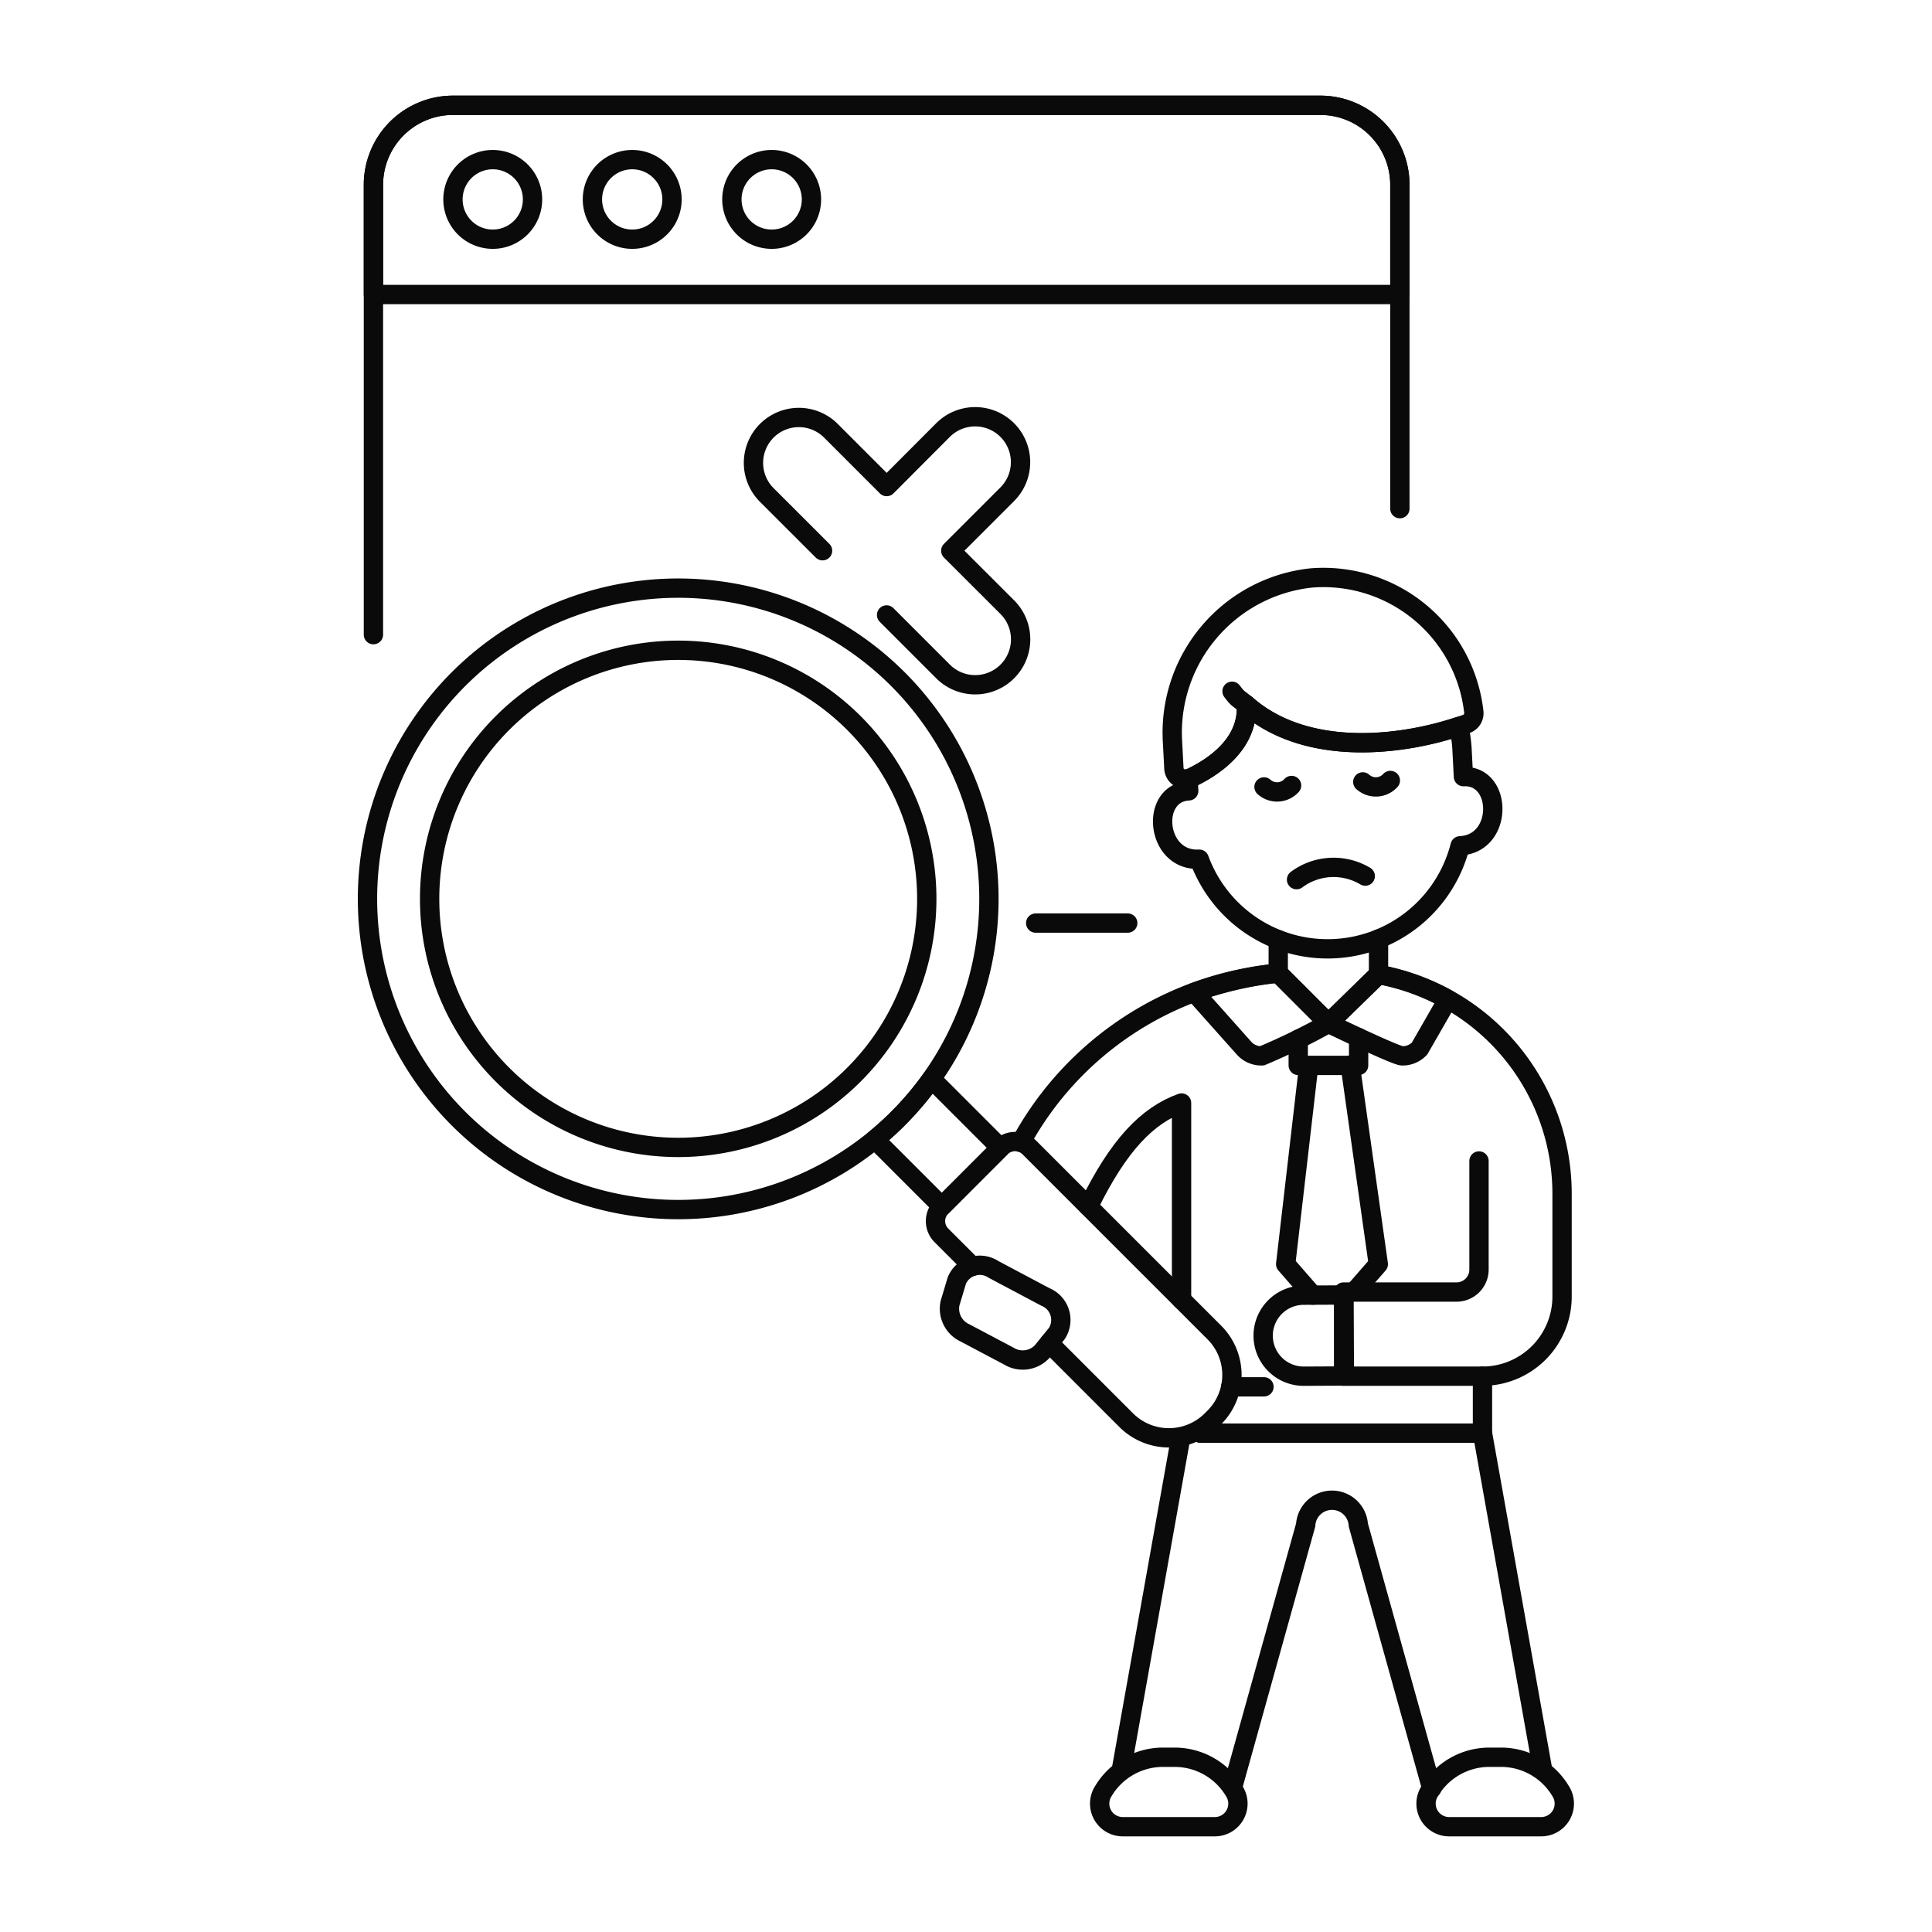 <svg viewBox="-2 -2 400 400" xmlns="http://www.w3.org/2000/svg" id="Seo-Error-1-1--Streamline-Ux" height="400" width="400">
  <desc>
    SEO Error 1 1 Streamline Illustration: https://streamlinehq.com
  </desc>
  <path d="M75.315 129.397V36.27A16.47 16.47 0 0 1 91.785 19.8h179.574a16.47 16.47 0 0 1 16.47 16.47v67.043" fill="none" stroke="#0a0a0a" stroke-linecap="round" stroke-linejoin="round" stroke-width="4"></path>
  <path d="m231.486 189.114 -19.059 0" fill="none" stroke="#0a0a0a" stroke-linecap="round" stroke-linejoin="round" stroke-width="4"></path>
  <path d="M271.359 19.8H91.785a16.47 16.47 0 0 0 -16.47 16.47v22.707h212.513V36.27A16.47 16.47 0 0 0 271.359 19.8Z" fill="none" stroke="#0a0a0a" stroke-linecap="round" stroke-linejoin="round" stroke-width="4"></path>
  <path d="M91.781 39.287a8.237 8.237 0 1 0 16.474 0 8.237 8.237 0 1 0 -16.474 0Z" fill="none" stroke="#0a0a0a" stroke-linecap="round" stroke-linejoin="round" stroke-width="4"></path>
  <path d="M120.657 39.287a8.237 8.237 0 1 0 16.474 0 8.237 8.237 0 1 0 -16.474 0Z" fill="none" stroke="#0a0a0a" stroke-linecap="round" stroke-linejoin="round" stroke-width="4"></path>
  <path d="M149.53 39.287a8.237 8.237 0 1 0 16.474 0 8.237 8.237 0 1 0 -16.474 0Z" fill="none" stroke="#0a0a0a" stroke-linecap="round" stroke-linejoin="round" stroke-width="4"></path>
  <path d="m168.3 112.02 -11.694 -11.69a9.397 9.397 0 0 1 13.278 -13.294l11.694 11.698 11.67 -11.698a9.397 9.397 0 0 1 13.29 13.294l-11.69 11.69 11.706 11.69a9.397 9.397 0 1 1 -13.306 13.306l-11.69 -11.694" fill="none" stroke="#0a0a0a" stroke-linecap="round" stroke-linejoin="round" stroke-width="4"></path>
  <path d="m242.229 296.889 -12.098 67.72" fill="none" stroke="#0a0a0a" stroke-linecap="round" stroke-linejoin="round" stroke-width="4"></path>
  <path d="m317.378 364.395 -12.446 -69.68 -58.394 0" fill="none" stroke="#0a0a0a" stroke-linecap="round" stroke-linejoin="round" stroke-width="4"></path>
  <path d="m253.194 368.034 15.131 -54.296a5.461 5.461 0 0 1 10.902 0L294.426 368.28" fill="none" stroke="#0a0a0a" stroke-linecap="round" stroke-linejoin="round" stroke-width="4"></path>
  <path d="M304.92 282.926a16.489 16.489 0 0 0 16.489 -16.489v-21.257a46.122 46.122 0 0 0 -38.016 -45.421L273.038 209.88l-10.391 -10.395a67.716 67.716 0 0 0 -53.302 35.046" fill="none" stroke="#0a0a0a" stroke-linecap="round" stroke-linejoin="round" stroke-width="4"></path>
  <path d="M242.629 267.09V226.365c-7.005 2.534 -12.993 8.573 -19.277 21.443" fill="none" stroke="#0a0a0a" stroke-linecap="round" stroke-linejoin="round" stroke-width="4"></path>
  <path d="M304.92 282.926h-28.742v-17.424h23.388a4.649 4.649 0 0 0 4.645 -4.649v-22.485" fill="none" stroke="#0a0a0a" stroke-linecap="round" stroke-linejoin="round" stroke-width="4"></path>
  <path d="m268.939 218.754 -4.752 40.978 5.595 6.407" fill="none" stroke="#0a0a0a" stroke-linecap="round" stroke-linejoin="round" stroke-width="4"></path>
  <path d="m278.808 264.948 4.554 -5.215 -5.821 -41.212" fill="none" stroke="#0a0a0a" stroke-linecap="round" stroke-linejoin="round" stroke-width="4"></path>
  <path d="m279.287 212.822 0 5.762 -12.502 0 0 -5.425" fill="none" stroke="#0a0a0a" stroke-linecap="round" stroke-linejoin="round" stroke-width="4"></path>
  <path d="M267.87 266.152a8.387 8.387 0 1 0 0.083 16.775l8.387 -0.04 -0.083 -16.775Z" fill="none" stroke="#0a0a0a" stroke-linecap="round" stroke-linejoin="round" stroke-width="4"></path>
  <path d="M230.5 376.2a4.78 4.78 0 0 1 -4.301 -6.954 14.375 14.375 0 0 1 12.589 -7.425h2.396a14.379 14.379 0 0 1 12.593 7.425A4.78 4.78 0 0 1 249.48 376.2Z" fill="none" stroke="#0a0a0a" stroke-linecap="round" stroke-linejoin="round" stroke-width="4"></path>
  <path d="M317.049 376.2a4.78 4.78 0 0 0 4.301 -6.954 14.375 14.375 0 0 0 -12.589 -7.425h-2.396a14.379 14.379 0 0 0 -12.593 7.425A4.78 4.78 0 0 0 298.073 376.2Z" fill="none" stroke="#0a0a0a" stroke-linecap="round" stroke-linejoin="round" stroke-width="4"></path>
  <path d="m304.932 285.128 0 9.587 -58.394 0" fill="none" stroke="#0a0a0a" stroke-linecap="round" stroke-linejoin="round" stroke-width="4"></path>
  <path d="m252.81 285.128 6.882 0" fill="none" stroke="#0a0a0a" stroke-linecap="round" stroke-linejoin="round" stroke-width="4"></path>
  <path d="M262.643 199.465a76.08 76.08 0 0 0 -17.373 3.996" fill="none" stroke="#0a0a0a" stroke-linecap="round" stroke-linejoin="round" stroke-width="4"></path>
  <path d="m245.274 203.465 10.371 11.631a4.796 4.796 0 0 0 3.635 1.505A137.535 137.535 0 0 0 273.038 209.88" fill="none" stroke="#0a0a0a" stroke-linecap="round" stroke-linejoin="round" stroke-width="4"></path>
  <path d="M283.405 199.746a47.849 47.849 0 0 1 14.343 5.172l-5.845 10.177a4.796 4.796 0 0 1 -3.635 1.505c-1.37 -0.04 -15.23 -6.732 -15.23 -6.732" fill="none" stroke="#0a0a0a" stroke-linecap="round" stroke-linejoin="round" stroke-width="4"></path>
  <path d="m283.413 192.405 -0.008 7.342 -10.367 10.118 -10.395 -10.399 0.008 -6.918" fill="none" stroke="#0a0a0a" stroke-linecap="round" stroke-linejoin="round" stroke-width="4"></path>
  <path d="m300.988 158.796 -0.293 -5.687a28.694 28.694 0 0 0 -0.669 -4.708c-12.886 4.277 -31.933 6.063 -43.956 -4.467 0.428 8.28 -7.128 13.068 -11.623 15.167a1.952 1.952 0 0 1 -0.467 0.091l0.131 2.546c-8.118 0.42 -6.835 14.616 2.158 14.149h0.024a28.302 28.302 0 0 0 54.003 -2.772h0.024c8.977 -0.459 8.787 -14.715 0.669 -14.319Z" fill="none" stroke="#0a0a0a" stroke-linecap="round" stroke-linejoin="round" stroke-width="4"></path>
  <path d="M280.661 179.388a12.822 12.822 0 0 0 -14.224 0.733" fill="none" stroke="#0a0a0a" stroke-linecap="round" stroke-linejoin="round" stroke-width="4"></path>
  <path d="M285.857 159.588a4.043 4.043 0 0 1 -5.706 0.297" fill="none" stroke="#0a0a0a" stroke-linecap="round" stroke-linejoin="round" stroke-width="4"></path>
  <path d="M265.407 160.626a4.039 4.039 0 0 1 -5.706 0.297" fill="none" stroke="#0a0a0a" stroke-linecap="round" stroke-linejoin="round" stroke-width="4"></path>
  <path d="M256.054 143.942c12.541 10.965 32.702 8.585 45.564 3.928a2.344 2.344 0 0 0 1.521 -2.447 31.332 31.332 0 0 0 -33.727 -27.756A32.211 32.211 0 0 0 240.768 151.826l0.273 5.255a2.376 2.376 0 0 0 3.382 2.028c4.491 -2.099 12.05 -6.886 11.623 -15.167" fill="none" stroke="#0a0a0a" stroke-linecap="round" stroke-linejoin="round" stroke-width="4"></path>
  <path d="M256.054 143.942c-1.517 -1.323 -1.711 -1.089 -2.974 -2.827" fill="none" stroke="#0a0a0a" stroke-linecap="round" stroke-linejoin="round" stroke-width="4"></path>
  <path d="M83.544 217.676A64.33 64.33 0 1 0 193.287 150.52 64.33 64.33 0 1 0 83.544 217.676Z" fill="none" stroke="#0a0a0a" stroke-linecap="round" stroke-linejoin="round" stroke-width="4"></path>
  <path d="m205.128 235.648 -14.256 -14.256a65.34 65.34 0 0 1 -11.726 12.533l13.86 13.86Z" fill="none" stroke="#0a0a0a" stroke-linecap="round" stroke-linejoin="round" stroke-width="4"></path>
  <path d="m199.342 260.2 -6.447 -6.443a4.174 4.174 0 0 1 0 -5.877l12.327 -12.324a4.17 4.17 0 0 1 5.873 0l38.301 38.301a12.426 12.426 0 0 1 0 17.618l-0.578 0.582a12.51 12.51 0 0 1 -17.622 0l-15.983 -15.987" fill="none" stroke="#0a0a0a" stroke-linecap="round" stroke-linejoin="round" stroke-width="4"></path>
  <path d="M86.95 184.096a51.464 51.464 0 1 0 102.928 0 51.464 51.464 0 1 0 -102.928 0Z" fill="none" stroke="#0a0a0a" stroke-linecap="round" stroke-linejoin="round" stroke-width="4"></path>
  <path d="m206.898 278.784 -9.108 -4.823a5.508 5.508 0 0 1 -3.089 -6.174l1.406 -4.677a5.148 5.148 0 0 1 7.583 -2.297l10.767 5.714a5.148 5.148 0 0 1 2.348 7.564l-3.085 3.79a5.504 5.504 0 0 1 -6.823 0.903Z" fill="none" stroke="#0a0a0a" stroke-linecap="round" stroke-linejoin="round" stroke-width="4"></path>
</svg>